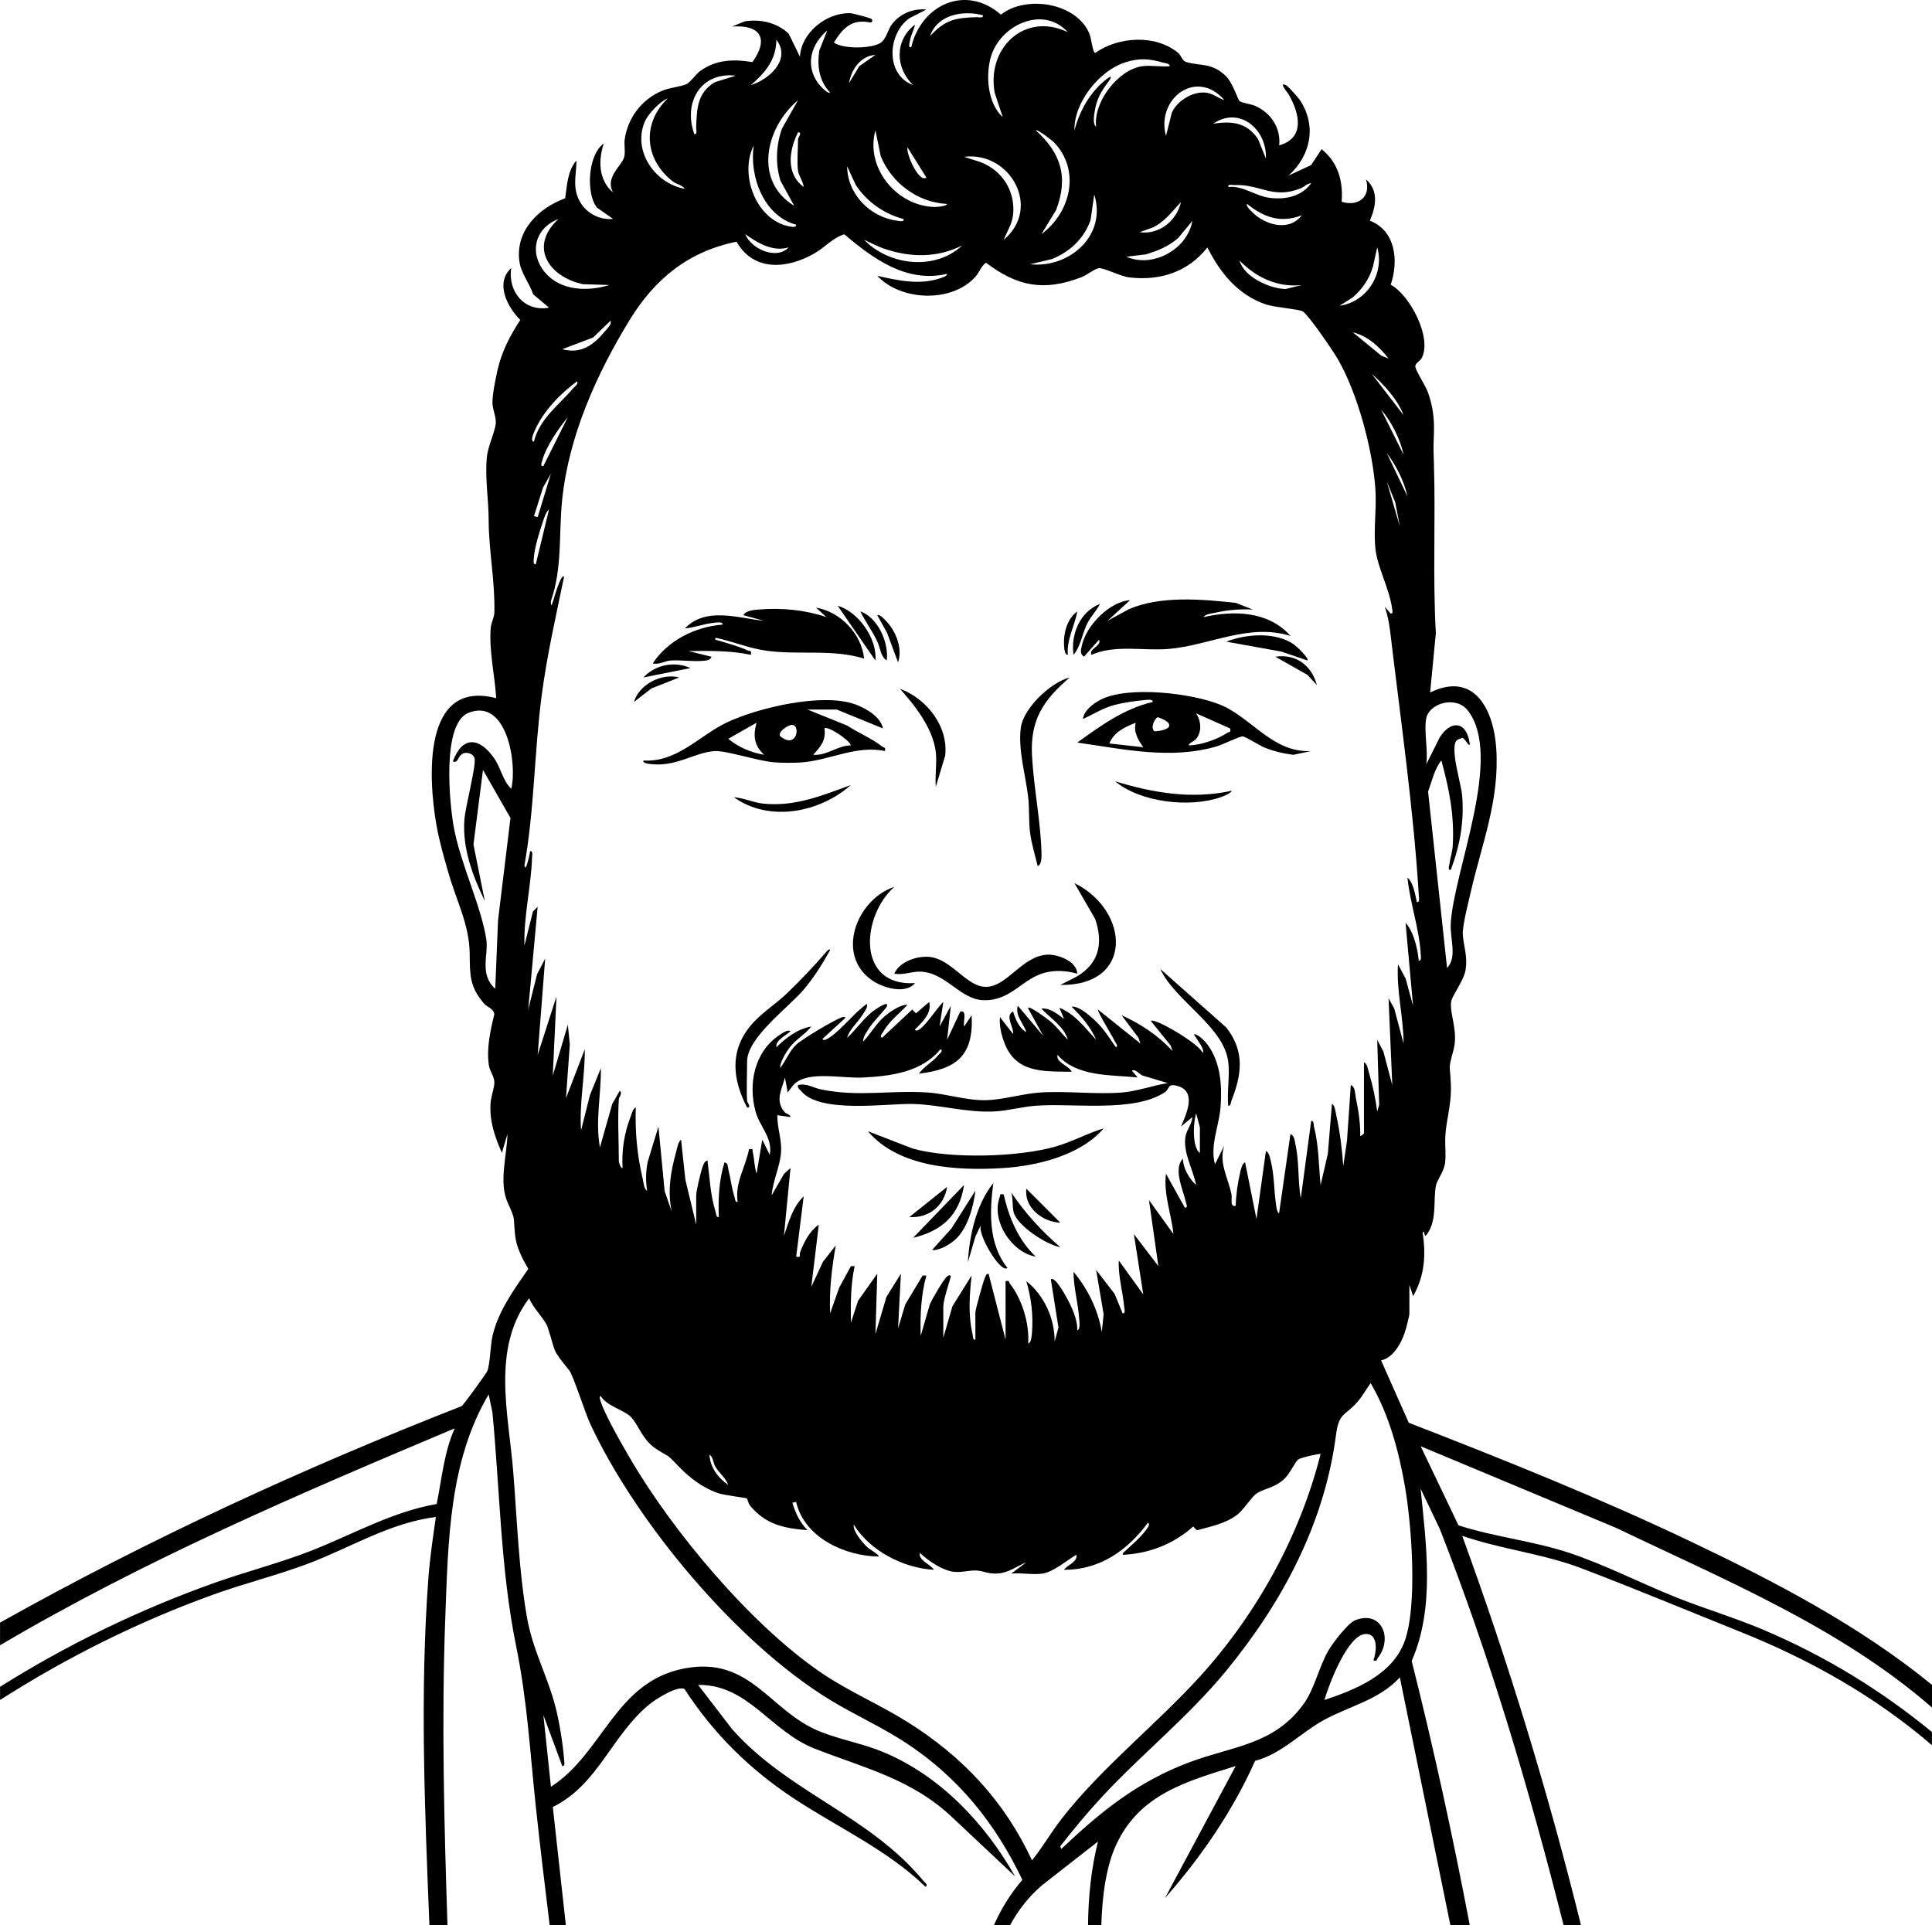 <?xml version="1.0" encoding="UTF-8"?>
<svg id="Layer_1" data-name="Layer 1" xmlns="http://www.w3.org/2000/svg" viewBox="0 0 850.03 847.03">
  <defs>
    <style>
      .cls-1 {
        fill: none;
      }
    </style>
  </defs>
  <path class="cls-1" d="M385.15,24.16c-6.57.44-10.58,6.41-11.61,12.44l4.53-7.49,7.08-4.95Z"/>
  <path class="cls-1" d="M394.8,97.11c.89.11,3.01.71,2.81-.73h0c-8.57-2.21-16.26-7.61-21.09-15.02l-3.79-8.23c.08,12.25,10.12,22.5,22.08,23.98Z"/>
  <path class="cls-1" d="M389.71,109.66c-3.53-1.15-6.24-2.66-9.53-4.16,10.89,11.32,31.16,13.76,43.14,2.51-10.75,5.39-22.29,5.35-33.61,1.65Z"/>
  <path class="cls-1" d="M365.23,40.74c-4.88-5.18-5.74-11.55-4.78-18.47l3.54-8.91c-7.08,6.08-9.86,15.1-4.1,23.19.6.85,4.43,5.1,5.34,4.19Z"/>
  <path class="cls-1" d="M353.6,82.26c-.16-2.27-2.18-4.91-2.48-7.06-.55-3.89,0-9.91,0-14.11,0-.46,2.05-2.9.01-2.9-3.97,7.83-5.51,18.2,2.47,24.07Z"/>
  <path class="cls-1" d="M429.58,7.55c1-.04,3.09.62,2.89-.82-8.68-2.35-20.09-.33-23.23,9.12,6.68-7.19,10.96-7.96,20.34-8.3Z"/>
  <path class="cls-1" d="M441.62,105.49c16.86-14.06,2.78-39.01-17.45-36.5l7.21,2.33c9.57,3.62,15.34,12.71,14.38,22.99-.39,4.1-2.67,7.51-4.14,11.18Z"/>
  <path class="cls-1" d="M411.17,91.06c.82.02,5.31-.24,5.53-1.33-12.82-.58-24.44-9.22-29.2-21.02l-2.33-11.36c-4.61,16.44,9.37,33.36,26,33.71Z"/>
  <path class="cls-1" d="M437.67,40.94c-3.72-19.7,13.08-35.91,32.13-26.79-10.95-12.12-30.14-2.95-33.96,11.29-2.19,8.15-1.28,20.08,5.35,26.09l-3.52-10.59Z"/>
  <path class="cls-1" d="M349.44,90.55l-6.02-10.96c-2.34-7.34-1.99-15.81.66-23.05l7.04-12.46c-14.15,11.81-19.8,35.46-1.68,46.47Z"/>
  <path class="cls-1" d="M407.57,78.1l-8.29-13.27c-.73,2.77,5.03,15.81,8.29,13.27Z"/>
  <path class="cls-1" d="M346.76,99.49c.82.18,3.69.92,3.53-.62-14.29-3.86-20.66-21.26-18.67-34.87-6.36,12.63.86,32.38,15.14,35.49Z"/>
  <path class="cls-1" d="M268.11,125.4l-11.66-.36c-15.05-3.26-23.91-16.57-10.75-28.67-10.48,4-13.07,15.1-5.79,23.63,6.86,8.04,18.8,8.33,28.2,5.4Z"/>
  <path class="cls-1" d="M341.57,17.51c-.02,8.78-4.95,14.51-11.2,19.91,7.99-2.35,17.94-11.37,11.2-19.91Z"/>
  <polygon class="cls-1" points="238.92 214.5 234.93 227.12 236.57 227.52 242.38 208.43 238.92 214.5"/>
  <path class="cls-1" d="M234.88,245.35c-.06.89-.53,3.15.85,2.92l5.81-24.06c-1.37.91-2.32,4.23-2.86,5.84-1.44,4.2-3.49,11-3.8,15.3Z"/>
  <path class="cls-1" d="M247.38,153.63c8.17,2.26,13.74-1.79,18.74-7.81h-.01c.8-.96,3.37-3.32,2.43-4.63l-7.61,7.33-13.55,5.11Z"/>
  <path class="cls-1" d="M234.9,194.31h0c2.57-10.29,11.19-16.21,17.44-23.65.78-.93,2.01-1.35,1.65-2.91-7.25,5.14-15.1,13.33-18.65,21.6-.36.84-2.32,4.81-.44,4.96Z"/>
  <path class="cls-1" d="M346.97,108.83c-6.8,2.13-13.67-1.91-19.08-5.82,2.46,6.44,13.76,11.61,19.08,5.82Z"/>
  <path class="cls-1" d="M463.72,62.63c-.81-.84-7.28-5.92-8.01-5.27,11.14,10.01,14.45,20.66,8.94,35.08l-6.44,10.56c12.85-9.46,17.37-28.07,5.51-40.38h0Z"/>
  <path class="cls-1" d="M301.31,83.07c-1.1-1.65-3.61-1.93-5.39-3.32-12.4-9.7-13.54-25.52-2.11-36.48-3.5,1.4-8.62,6.82-10.08,10.19-5.6,12.91,4.49,27.36,17.58,29.61Z"/>
  <path class="cls-1" d="M306.3,56.12c.28-8.03.38-15.36,8.26-19.97l9.17-2.85h0c-15.58-1.79-23.23,12-18.25,25.71,1.44.2.79-1.89.82-2.89Z"/>
  <path class="cls-1" d="M235.75,794.87c-2.66-24.95-3.71-46.27-8.73-70.95-6.77-33.28-7.1-68.68-10.37-102.52l-1.64-7.88c-17.37,29.28-17.81,64.41-19.07,97.56-1.72,45.44-.55,90.67.94,135.95h44.96c-2.12-17.38-4.23-34.76-6.09-52.16Z"/>
  <path class="cls-1" d="M627.54,336.26l5.95-11.9c4.9-7.62,11.62-7.08,13.09,2.42.55,3.55-2.77-3.39-3.53-2.02-.68.29-1.79.59-2.24,1.11-2.94,3.39,2.06,18.96,2.49,24.09.96,11.58-.96,22.02-4.98,32.77-1.54.18-.69-1.75-.58-2.66.28-2.48,1.26-5.29,1.41-7.73.82-13.33-1.51-25.04-4.98-37.75-2.94,3.51-4.23,9.3-5.85,13.7l8.35,77.61c4.58-4.74,1.24-12.95,1.62-19.54,1.35-23.45,23.27-73.51,7.5-93.76-5.18-6.65-16.84-3.25-18.26,3.32h.01c-1.16,5.37.86,14.51,0,20.34Z"/>
  <path class="cls-1" d="M206.07,313.65c-11.79,4.78-8.28,39.89-6.46,50.02,2.95,16.38,12.08,34.81,14.35,49.58,1.05,6.86-3.2,15.38,3.93,21.79l1.25-30.29,5.46-44.85-12.1-21.15-4.19,32.82,5.01,24.87c-5.36-11.09-9.88-23.06-9.02-35.59.4-5.84,5.2-23.6,4.51-27.15-.34-1.78-2.5-2.62-4.17-2.43-3.35.38-2.67,4.82-5.41,3.76,4.2-11.33,11.59-10.77,18.11-1.53,3.09,4.37,3.79,9.91,7.6,13.54,2.73-10.94-1.96-40.25-18.87-33.39Z"/>
  <polygon class="cls-1" points="615.91 231.67 613.84 220.89 610.12 211.76 615.91 231.67"/>
  <path class="cls-1" d="M479.83,96.82c-2.92,8.18-8.96,13.86-16.9,17.13l-9.7,2.33c17.23,1.82,33.88-12.67,28.21-30.7l-1.61,11.24Z"/>
  <path class="cls-1" d="M607.63,180.2l9.94,19.92c-1.52-6.89-5.32-14.63-9.94-19.92Z"/>
  <path class="cls-1" d="M610.12,199.29l9.11,19.09c-1.36-6.57-5.1-13.82-9.11-19.09Z"/>
  <path class="cls-1" d="M449.81,827.12c-11.83-24.88-28.27-45.29-51.41-60.4-10.72-7-22.52-12.26-33.39-18.91-40.9-25.01-85.09-77.93-105.31-121.3-2.12-4.55-7.59-21.54-9.23-23.57h-.03c-8.22-10.22-5.51-7.1-9.52-19.1-1.1-3.29-6.71-8.66-8.08-12.65-16.66,21.96-9.12,50.71-7.06,75.94,1.72,21.2,2.38,42.8,5.95,63.78,2.6,15.33,9.15,26.21,12.74,40.38,1.7,6.72,3.19,15.95,3.72,22.85.07.91.61,3.09-.81,2.89l-8.3-22.4,3.32,31.54c23.05-14.84,28.24-46.27,58.73-52.08,29.23-5.57,37.39,18.88,59.75,27.81,9.04,3.61,18.94,5.26,28.18,9.17,24.91,10.55,44.38,31.3,57.55,54.51l-27.39-25.74c-17.84-17.07-39.1-21.96-60.82-30.48-19.52-7.66-29.22-28.3-51.24-28.02l14.96,19.48c24.73,27.88,60.28,37.81,84.24,66.84.54.66,2.19,1.65.83,2.49-16.92-16.37-38.73-26.15-58.13-38.99-19.43-12.86-35.14-28.4-47.88-47.99-2.96-1.72-12.56,4.39-15.17,6.48-16.77,13.47-22.79,35.66-42.78,45.39l5.73,51.99h188.35c3.1-7.03,7.18-13.71,12.5-19.91Z"/>
  <path class="cls-1" d="M633.49,672.71l-8.44-17.7c2.46,24.78,6.36,52.37-3.93,75.79,9.68,38.46,18.13,77.24,25.55,116.23h41.28c-14.93-59.1-32.23-117.66-54.46-174.32Z"/>
  <path class="cls-1" d="M615.91,738.02c-9.13,10.02-22.53,12.7-33.75,18.95-10.03,5.59-18.28,14.69-29.94,17.79-9.88,22.13-23.68,42.23-39.65,60.37l31.12-58.1c-21.45,6.73-42.02,12.25-52.43,34.3-4.5,9.52-6.29,22.31-6.69,35.7h153.57l-22.23-109.01Z"/>
  <path class="cls-1" d="M483.1,810.24l-24.46,19.11c-6.09,5.18-10.71,11.16-14.2,17.68h34.27c.13-12.4,1.33-24.71,4.39-36.79Z"/>
  <path class="cls-1" d="M238.59,202.56c-.23.8-1.05,2.74.46,2.53h0s10.79-21.57,10.79-21.57c-4.16,5.08-9.47,12.74-11.25,19.04Z"/>
  <path class="cls-1" d="M513,59.83l2.57-10.28c2.38-5.13,8.79-9.14,14.41-8.84,3.58.19,5.64,2.38,8.74,3.35-12.28-14.21-30.19-.7-25.72,15.77Z"/>
  <path class="cls-1" d="M603.47,164.43l14.1,18.26c-2.7-7-8.53-13.35-14.1-18.26Z"/>
  <path class="cls-1" d="M545.37,114.63c1.82,7.18,13.43,12.49,20.33,12.52,0,0,7.05-1.72,7.05-1.72-10.76,1.08-20.01-3.28-27.38-10.8Z"/>
  <path class="cls-1" d="M487.24,34.52c1.21-.9,2.29-1.18.83.83-3.33,4.56-5.47,7.68-6.41,13.51-.24,1.48-1.04,6,.61,6.84-1.28-10.82,9.69-25.12,20.35-26.56h-.01c3.69-.51,8.23.35,12.04-.01.11-1.26-2.02-1.32-2.97-1.59-6.06-1.75-10.47-2.06-16.59-.11-11.46,3.65-22.7,17.79-22.36,29.94,2.3-8.77,7.12-17.35,14.51-22.85Z"/>
  <path class="cls-1" d="M524.6,97.2l-6.2,7.49c-4.06,3.62-9.15,5.74-14.33,7.25l-8.51,1.02c11.81,5.12,26.87-3.34,29.04-15.76Z"/>
  <path class="cls-1" d="M553.52,61.22l3.45,8.58c.53-12.71-11.46-23.36-23.23-15.35,8.2-1.32,14.92-.55,19.78,6.77Z"/>
  <path class="cls-1" d="M605.95,108.82l-1.89,8.47c-1.63,5.49-4.58,9.79-8.87,13.54l-5.82,3.71c11.97-1.68,19.91-14.08,16.58-25.72Z"/>
  <path class="cls-1" d="M572.75,94.71c-9.29,3.63-16.69.92-24.06-4.99-.89.91,3,4.35,3.75,4.96,5.9,4.81,15.28,6.77,20.32.03h-.01Z"/>
  <path class="cls-1" d="M607.71,156.46l3.23,1.33h0c-4.11-5.28-9.09-9.93-15.77-11.61l12.54,10.28Z"/>
  <path class="cls-1" d="M543.27,81.43c-1.01.04-3.08-.63-2.89.82,6.45-.65,11.86,3.93,18.06,4.77,7.01.95,14.18-.52,18.46-6.42-1.86.09-2.92,1.57-4.75,2.3-12.17,4.85-17.72-1.94-28.88-1.47Z"/>
  <path class="cls-1" d="M519.62,88.9c-3.85,4-7.24,8.8-12.45,11.2l-5.8,2.07c8.71,1.18,16.26-4.95,18.25-13.27Z"/>
  <path class="cls-1" d="M312.12,640.08c.36,5.6,3.84,10.21,8.28,13.28h0c-1.08-3.13-3.88-5.05-5.65-8.04-.99-1.66-1-4.49-2.63-5.24Z"/>
  <path class="cls-1" d="M499.7,318c-4.76,1.89-9.56,4.01-11.62,9.12l14.94,1.66c-2.2-3.1-4.47-6.76-3.32-10.78Z"/>
  <path class="cls-1" d="M509.32,315.54c-1.66,1.01-3.22,5.01-1.32,6.24,7.49-.51,9.21-3.58,1.32-6.24Z"/>
  <path class="cls-1" d="M362.74,320.49c.75,5.3-1.7,8.08-4.98,11.61,5.95.51,10.77-4.12,16.6-4.15-.55-2.36-10.4-8.8-11.62-7.46Z"/>
  <path class="cls-1" d="M332.85,318l-12.43,7.06c4.49,3.76,10.03,6.03,15.76,7.05h0c-4.41-4.19-4.9-8.31-3.33-14.11Z"/>
  <path class="cls-1" d="M541.21,320.5l-14.94-6.64c2.18,3.35,2.62,7.98.02,11.22-1.15,1.43-2.93,1.48-3.34,2.88,5.58-.1,12.56-2.61,17.19-5.6.8-.52,1.49.09,1.07-1.85h0Z"/>
  <path class="cls-1" d="M263.95,504.82l5.4-19.07,3.31-5.82c1.4.9-.37,3.03-.42,3.73l.03-.06c-.59,8.69,0,18.55,0,27.39,0,.17.77,3.24,1.65,2.9-.48-7.72.75-15.42,3.54-22.61.43-1.1,1.03-3.75,2.27-3.94-.38,10.58.61,21.11,3.06,31.39.32,1.34.59,4.68,1.92,5.13-.69-4.46-.6-8.17.25-12.62l4.73-15.59,2.73,28.41,3.08,8.94c-1.84-8.88-.48-17.33,1.9-25.91.42-1.51.95-4.87,2.25-5.62l1.9,17.61,4.75,19.74v-12.87c0-1.93,2.09-10.77,2.91-12.86.39-1,.86-2.28,2.06-2.5.96,7.43,1.26,15.45,3.58,22.59.28.87.21,2.51,1.4,2.31-.3-8.16.06-16.23,2.51-24.07,1.67.32,1.35,1.76,1.65,2.9,1.03,4.01,1.45,8.24,2.74,12.21.28.87.21,2.51,1.4,2.31-1.3-8.54,3.48-15.26,5-23.24,2.22-.21,1.34-.02,1.64,1.24.74,3.09.66,6.49,1.69,9.54l2.49-14.93,3.3,6.64c1.42-7.37-4.48-12.49-6.25-19.06-3.34-12.38-.46-26.27,10.47-33.6,1.04-.7,3.67-2.63,4.92-1.72-1.85,1.84-6.76,3.91-6.23,7.06,4.16-4.1,9.41-8.15,15.36-9.12-2.72,3.52-6.76,5.59-9.49,9.18-1.51,1.98-4.37,6.59-4.21,9.07,2.53-3.14,4.1-7.57,7.11-10.32,2.75-2.52,16.88-11,20.3-12.07.43-.13,1.35-.23,1.22.4l-9.95,9.14c-.13.62.85.56,1.23.4,5.33-2.17,12.99-12.36,18.28-15.76.64,1.35-1.48,4.07-2.24,5.23-2.05,3.17-5.43,5.97-6.48,9.7,3.92-3.6,7.03-8.28,11.22-11.6.67-.53,7.64-5.47,6.2-2.11-.39.92-5.78,6.54-7.16,8.62-1.12,1.69-3.45,4.7-3.21,6.75,3.35-3.51,5.82-8.05,9.54-11.21,2.47-2.1,7.09-5.17,9.97-4.98-3.57,3.89-8,7.12-10.62,11.8-.41.73-1.82,2.09-.59,2.73l13.29-12.44,1.64,1.65,5.83-4.97c1.24,4.95-3.08,8.96-6.23,12.04-.13.62.87.57,1.23.4,3.29-1.47,8.34-9.86,11.21-12.44l-1.64,10.79,4.96-9.13-1.64,14.94,5.82-12.44c3.18-.65,1.08,4.82,1.66,6.63l3.3-4.98c.96,17.65-6.51,23.78-23.23,25.72,2.43-3.26,6.09-5.15,8.72-8.29.55-.66,2.18-1.66.83-2.49-8.26,10.13-21.71,11.83-34,12.48-8.38.44-21.53-2.45-28.43,1.46-2.4,1.36-3.21,3.12-4.81,5.15l-1.23-6.63c-1.33,5.37-4.36,9.85-.41,14.92,1.06,1.36,2.71,1.17,2.88,2.5l-5.8-.82c-.11,5.55,1.99,10.53,1.64,16.17-.39,6.2-3.65,12.82-4.15,19.1l5.46-9.48,2.84-2.55-2.9,29.89c2.06-6.07,3.88-12.8,8.71-17.44l-3.31,26.56c2.53.47,1.27-.77,1.73-1.96,1.79-4.6,4.06-9.18,8.22-12.15l-3.3,27.39,5.13-11.04,5.64-7.22c-1.71,9.87-2.96,19.83-2.47,29.88l4-11.34,5.14-9.4h1.64c-1.8,8.16-1.76,16.57-1.65,24.89l3.16-9.69,8.44-11.88-.81,26.55,4.83-16.32,6.37-10.23-1.24,24.06,3.16-10.52,7.64-12.71h1.64c-2.37,8.65-2.77,17.62-2.48,26.55l3.99-13.84c1.04-2.36,5.98-10.92,7.6-12.32.57-.49,1.46-.86,1.66,0-.86,3.29-3.31,10.27-3.31,13.29v13.7l4-13.85,8.44-13.55c-.91,8.69-1.56,17.15.42,25.74.21.93,0,2.68,1.25,2.48v-12.04c0-1.11,3.4-13.43,4.11-14.98.38-.82.55-1.95,1.69-2.03l7.48,29.05v-25.73c1.92-.46,1.36.35,1.9,1.05,5.42,7,8.61,17.55,8.07,26.34,1.33-.13,1.56-3.57,1.64-4.57.65-7.74-.3-15.43-2.47-22.82,7.87,6.19,12.53,16.55,12.45,26.56l1.68-6.18-3.35-21.2c1.78-1.49,6.4,7.02,7.07,8.28,2.29,4.28,4.64,9.2,4.56,14.12,1.52-.25.89-4.25.81-5.38-.45-6.62-2.47-13.61-2.47-20.34,6.24,7.4,10.9,16.91,12.45,26.56l.81-7.87-3.3-19.51,8.13,10.54,3.5,8.54c1.49.19.8-1.86.72-2.79-.62-6.79-2.71-13.53-2.38-20.45l10.77,14.94-4.13-26.56,10.77,14.11-4.13-29.05,10.77,14.94c-.94-8.94-4.4-17.39-3.3-26.55l8.3,14.93c1.56.18.64-1.68.45-2.52-1.29-5.62-5.62-14.4-1.3-19.05.06,4.17,2.74,8.81,5.81,11.62-1.26-6.9-6.02-14.55-4.61-21.63.55-2.78,2.81-5.3,2.95-8.25l-4.96,4.15c2.37-5.6,7.06-15.52-1.65-17.89-4.49-1.22-3.22,1.32-5.52,2.83-13.81,9.08-40.71,4.6-57.15,5.93-5.62.46-11.88,2.15-17.45,2.47-12.48.72-24.27-3.03-36.56-3.28-11.6-.23-40.87,4.37-48.94-5.83-.66-.84-1.59-1.08-1.23-2.5,3.89-.89,6.66,1.25,10.09,1.94,16.74,3.38,30.33.26,46.8,1.34,8.42.55,17.19,3.58,25.74,3.39,7.66-.17,16.27-2.9,24-3.39,11.59-.74,24.17.91,35.72.02,6.96-.53,13.51-3.09,20.34-4.15l-10.54-3.15c-1.87-.3-3.77-3.48-5.23-2.24l2.49,2.9c-11.91-1.2-26.77-.15-35.28-9.95-.69,3.54,5.06,4.69,6.23,7.46-12.57-.21-24.67.71-29.7-13.05-1.28-3.51-2.15-7.26-1.84-11.02l5.79,7.47c.34-3.21-3.75-7.99,0-9.96.99,3.38,2.61,7.32,5.81,9.13-1.12-3.79-5.07-7.26-3.73-11.62l11.2,13.28-6.63-12.04c-.76-2.36,9.25,5.18,9.97,5.81,2.73,2.4,4.89,5.35,7.45,7.9-1.6-5.81-7.74-9.44-11.61-13.7,3.84-.37,7.15,2.47,9.95,4.57l-2.07-4.97c7.14,3,11.12,8.68,16.18,14.11-2.3-5.5-6.56-10.4-10.78-14.53,2.89-.43,7.18,3.27,9.56,5.38,4.18,3.7,6.79,7.95,9.94,12.47,1.24-.64-.23-2-.56-2.76-.79-1.84-7.86-13.26-7.33-13.83l18.68,14.93-.84-2.48-7.46-9.97c8.43,3.84,16.14,8.89,22.41,15.78l-.84-2.48-8.71-10.79c1.68-1.52,21.52,10.18,22.83,14.1,1.35-1.74-4.21-7.81-3.74-8.29,2.03.2,4.69,3.06,5.81,4.56,5.82,7.81,6.48,17.97,5.8,27.38-.61,8.49-4.76,16.86-2.47,25.32l4.13-8.29c-2.6,7.49,1.58,14.11,3.12,21.38.43,2.02-.85,5.88,1.87,5.18.12-4.55.84-9.89,1.89-14.3.29-1.23.87-4.43,2.25-4.79l5,24.89,4.15-29.87c1.4.36,1.94,3.56,2.24,4.81,1.36,5.71,1.3,11.36,2,17.09.15,1.21.43,5.03,1.55,5.49l5-34.86c1.81.62,1.9,3.21,2.25,4.8,1.66,7.54.94,15.83,2.31,23.43l4.57-34.04c1.27-.2.98,1.55,1.22,2.49,2.22,8.76,2.01,16.82,2.93,25.72l3.19-13.81,1.79-21.88c1.29.42,1.65,3.83,1.93,5.11,1.62,7.31,2.52,14.81,3.05,22.27l1.65-11.21,1.67-24.48c2.03.83,1.83,3.83,2.21,5.67,1.15,5.47,2.04,11.17,1.94,16.75.53.06,1.65-1.1,1.65-1.24v-31.13c1.45.39,1.87,3.49,2.26,4.8,1.62,5.42,2.82,11.16,3.56,16.78l.86-2.93-.86-28.6,2.71,5.17,3.92,14.75-1.64-38.18,2.51,4.53,4.11,15.38c-.05-11.65-3.2-23.15-2.47-34.86l3.34,6.2,3.29,12.06-3.3-36.52c3.61,3.98,5.29,11.33,5.81,16.6,1.4.22.9-2.01.85-2.92-.55-10.68-4.77-22.79-5.83-33.59,2.71,2.35,3.34,7.41,4.15,10.79,1.39.22.91-2.02.85-2.93-2.27-37.67-8.12-78.36-12.59-116.08-.42-3.5-1.21-7.57-2.37-10.91l2.49,2.92c1.34.23.85-1.11.74-1.98-1.07-8.66-6.55-18.33-7.38-26.66s.57-17.47.03-25.76c-1.15-17.49-7.9-42.85-16.8-57.91-2.09-3.55-12.52-18.85-15.14-20.56-1.5-.98-12.33-1.8-16.06-3.03-12.35-4.07-20.3-13.88-25.93-25.13-8.48,10.77-20.76,14.78-34.35,13.19-3.77-.44-11.05-4.2-13.31-4.06-1.8.11-5.36,3.04-7.73,3.95-16.46,6.36-28.24,4.12-42.03-6.37-2.24,1.59-2.79,4.1-4.65,6.18-10.35,11.61-32.84,10.73-43.19-.43,8.82,2.03,18.46,4.16,27.36,1.2.91-.3,3.36-.89,3.35-2.03-17.9,4.12-32.42-6.63-45.21-17.42-5.08,1.57-8.61,5.81-13.17,8.42-11.89,6.83-26.64,8.14-34.24-5.15-21.16,4.29-35.89,16.29-46.97,34.34-14.57,23.73-26.8,51.01-29.73,79.01-1.59,15.17.16,30.04-4.99,44.83-.01,2.33.23,2.2.92.09.76-2.32,1.32-4.62,2.24-6.9.22-.54,1.67-4.89,2.65-3.99-3.59,17.38-7.56,34.77-9.87,52.39-3.25,24.81-3.18,49.98-7.57,74.63.6,3.95,2.62-6.43,2.49-6.25,1.38-.22.89,2.01.86,2.93-.43,12.61-3.73,25.83-3.35,38.56l3.74-14.93,2.07-2.08-4.15,45.23,3.91-15.59,3.55-6.82-3.3,42.33,8.28-25.72-1.64,34.85,6.64-22.4.86,8.74-1.69,23.62,8.28-21.57c.12,11.93-2.48,23.7-1.64,35.69l3.92-15.57,4.79-11.81c.15,11.63-2.53,23.24-.41,34.86ZM400.1,535.47l16.59-13.27c-1.25,8.42-8.11,13.86-16.59,13.27ZM401.76,544.6l22.4-23.23c-1.96,13.26-9.71,20.21-22.4,23.23ZM420.56,545.14c-2.34,2.22-7.12,5.16-10.49,4.86l8.64-9.63,10.44-16.52c-.83,7.04-3.32,16.28-8.59,21.28h0ZM443.26,557.88c-3.08,2.57-13.67-15.43-11.63-19.08l-2.51,5.36-3.28,11.23c.67-11.87,3.69-25.52,11.2-34.86-1.69,12.68-2.19,26.81,6.22,37.34h0ZM439.85,526.68c.43-1.15-.27-1.41,1.74-1.15h0c2.29,10.14,6.46,20.14,14.12,27.38-10.72-1.91-19.74-15.84-15.86-26.23ZM466.5,548.75c-6.18-1.11-19.14-9.52-20.56-15.54-.59-2.48-.17-5.84-1.01-8.53,6.07,9.04,13.33,16.96,21.57,24.06h0ZM451.57,523.03l14.93,14.93c-7.68-.23-16.01-6.64-14.93-14.93ZM401.59,505.36c16.45,4.59,46.13,3.81,62.62-.83,7.38-2.08,14.07-5.87,21.39-8.06,0,0,0,0,0,0h.01s0,0-.01,0c-10.27,11.87-29.18,16.52-44.37,17.46-19.87,1.23-45.72-.05-59.39-16.21l19.75,7.64ZM353.59,435.43c-6.67,7.85-24.88,21.08-24.88,31.57,0,5.68-.33,11.82,0,17.43.03.52,2.04,2.89.01,2.9-6.29-12.14-7.83-24.47,1.23-35.7,4.63-5.74,11.11-9.61,16.21-14.5,5.97-5.73,11.56-11.62,16.99-17.87.27-.31,1.79-2.28,2.09-1.23-3.36,6.01-7.2,12.16-11.65,17.4ZM322.9,350.78c4.36.29,8.58,2.37,12.96,2.81,13.93,1.4,25.81-3.54,38.5-8.19-13.62,12.08-35.9,16.54-51.46,5.38ZM352.4,335.47c-3.43.23-8.21.19-11.65-.05-7.14-.5-21.26-5.32-26.48-4.94-9.01.65-17.24,7.4-28.95,5.57-.74-.12-2.5-.36-2.27-1.44,14.9.93,24.75-11.08,36.78-16.76,13.76-6.5,41.99-13.14,56.41-7.96,4.51,1.62,11.35,5.51,12.22,10.6l-20.33-8.3h-12.86l17.45,7.04c5.03,3.27,10.79,5.61,15.53,9.32.67.53,1.53-.02,1.05,1.9-12.54-2.69-24.51,4.18-36.9,5.02ZM383.55,431.24c-16.19-11.41-6.37-35.72,9.91-41.03h0c-14.57,12.98-16.71,43.99,9.13,42.34-4.27,5.15-14.36,1.99-19.04-1.31ZM466.51,433.37l7.4-3.8c9.81-5.87,11.5-14.79,7.94-25.23l-9.12-15.78c24.28,11.98,26.36,45.21-6.22,44.81ZM490.58,343.74c16.75,5.16,34.07,8.04,51.46,4.15-.61,1.23-3.72,2.43-4.99,2.88-13.53,4.74-35.27,2.31-46.47-7.03ZM541.82,484.22c-.35.89-.24,2.47-1.44,2.28-.59-6.12.8-13.57,0-19.51h0c-2.09-15.51-23.48-26.71-29.89-40.66l29.04,25.74c8.13,10.42,6.92,20.48,2.29,32.15ZM569.02,332.11c-4.47-.58-8.42-1.51-12.61-3.17-2.01-.79-8.66-4.97-9.66-4.95-1.61.03-8.62,3.58-11.36,4.38-20.32,5.98-41.01,1.22-61.42-1.65,10.23-7.37,20.67-14.96,33.19-17.86.15-1.47-2.8-.88-3.72-.81-3.87.3-9.12,1.1-12.88,2.06-5.13,1.3-9.37,4.12-14.1,6.23.44-3.8,4.61-6.81,7.73-8.45,11.99-6.27,40.35-2.94,52.84,2.24,13.54,5.61,23.04,21.25,39.86,20.33h0s-7.88,1.65-7.88,1.65ZM575.19,296.9l-14.05-7.94c9.04-1.43,15.95,3.86,18.25,12.44l-4.2-4.5ZM575.24,290.61h0s-11.44-3.91-11.44-3.91l-24.24-4.38c8.81-3.48,21.77-4.38,29.82,1.29.95.67,6.79,6.11,5.86,7ZM497.22,264.05l.02.02s-.03,0-.05,0l-9.93,9.09,9.4-5.12c13.9-6.04,32.3-4.4,47.08-2.78l7.44,2.93c-5.6-.27-11,.17-16.46,1.39-1.29.29-4.69.64-5.11,1.93,13.24-3.05,28.63-2.61,38.18,8.3-18.26-5.78-35.69,4.21-53.65,5.71-11.24.94-23.44-2.02-33.92,2.61-1.53-2.52,4.74-4.05,3.32-6.64l-6.64,7.45c-1.92-1.34-1.29-3.12-.88-5.01,1.87-8.62,12.08-19.21,21.17-19.86l.03-.02ZM483.93,265.71h.01c-1.45,3-3.86,5.31-5.41,8.28-2.41,4.62-2.93,10.26-6.21,14.12-1.28-9.02,2.8-18.92,11.61-22.4ZM473.97,269.02c-1.12,6.43-4.75,12.38-4.15,19.09-1.22.15-1.48-2.17-1.57-2.97-.62-5.68.89-12.58,5.72-16.12ZM449.14,320.13c1.17-8.57,13.11-19.92,21.51-22.06h0c-11.61,9.96-17.45,18.59-16.59,34.44.76,14.06,3.71,28.22,4.16,42.39.05,1.63.22,5.49-1.67,6.17-1.14-4.87-2.65-9.53-3.32-14.54-.67-5.03-.28-10.91-.85-15.75-1.14-9.68-4.54-21.1-3.24-30.65ZM434.45,434.18c9.04-.64,15.67-13.86,26.66-14.15,4.6-.12,12.71,3.03,12.86,8.37h0,0c-4.66-1.28-9.42-1.67-14.15-.46-10.12,2.6-14.88,12.37-26.94,12.14-10.54-.2-16.73-12.4-28.22-12.58-3.57-.05-7.39,1.63-11.2.89,2.33-5.25,9.8-7.83,15.24-7.39,10.24.83,16.71,13.82,25.75,13.18ZM415.85,332.51l-4.13,13.71c-.41-4.89.57-10.58,0-15.36h0c-1.22-10.31-9.08-20.35-15.77-27.8,11.69,4.28,21.41,16.51,19.9,29.45ZM390.56,274c3.87,4.44,6.59,11.71,4.55,17.43l-4.83-13-4.29-7.73c.87-.86,3.96,2.6,4.57,3.3ZM390.13,290.59h0c-2.73-1.73-2.87-5.73-4.26-8.59-2.19-4.52-5.11-8.51-7.35-12.98,7.73,2.62,12.64,13.77,11.61,21.57ZM385.15,290.6l-16.59-24.06c9.08,2.55,17.47,14.53,16.59,24.06ZM317.92,274.82c.15-1.47-2.81-.88-3.71-.81-4.31.37-8.55,2.14-12.88,2.47,9.33-9.64,23.36-4.51,34.86-3.32l-9.13-2.49c1.05-2.11,4.94-2.34,7.03-2.51,9.96-.81,20.06.19,29.49,3.34l-4.55-4.15c10.82,1.86,20.01,11.5,21.16,22.42h-.02c-13.82-4.28-28.44-1.52-42.64-3.42-7.94-1.06-14.8-4.02-22.5-5.72-1.32.86.65,1.04,1.24,1.23,3.85,1.25,8.89,2.55,12.44,4.21,1.24.58,2.06-.13,1.65,2.04-9-1.9-18.21-1.76-27.38-1.65l9.96,2.49c.33.33-.73,1.28-1.42,1.47-3.86,1.07-11.81-.15-16.42.19-2.69.2-5.34,2.02-7.9,1.23,6.79-10.18,18.66-16.06,30.72-17.02ZM303.8,293.94l-20.75,4.13c5.3-5.6,13.68-7.32,20.75-4.13ZM298.82,298.08l-12.19,4.81-7.72,5.97c2.33-7.76,12.18-12.85,19.91-10.78Z"/>
  <path class="cls-1" d="M525.43,501.03c.15,1.6.88,5.4,2.49,6.22v-11.19l-1.64-6.23c-1.01,3.44-1.18,7.61-.85,11.2Z"/>
  <path class="cls-1" d="M348.39,318.95c-1.81.09-6.22,3.1-5.2,4.87,7.45,6.29,9.22-5.08,5.2-4.87Z"/>
  <path class="cls-1" d="M528.34,737.2c24.8-27.44,43.65-61.6,52.71-97.53-2.07.16-8.61,1.61-9.95,2.51-.93.62-3.68,6.23-5.82,8.29-4.47,4.31-8.7,4.21-12.43,6.66-2.17,1.42-5.72,7.27-8.75,9.51-5.08,3.75-11.56,5.06-17.53,6.66l-1.56-1.68c-8.67,7.7-19.09,11.82-30.71,12.46-1.06-.17.49-1.4.81-1.7,2.8-2.63,6.9-6.13,9.07-9.16.52-.73,2.09-2.51.9-3.25-9.06,12.2-21.17,20.76-36.94,20.74,1.17-1.98,6.24-3.59,5.4-6.63-4.29,2.55-10,7.53-14.95,8.3l.03-.02c-4.07.63-9.45-.46-13.7,0l6.64-4.97c-4.17,1.67-7.41,4.4-12.13,4.88-4.5.46-6.63-1.14-9.99-1.28-2.92-.13-6.44.98-9.87.56-5.16-.63-11.13-4.88-14.92-8.32-.59,3.4,4.82,5.03,6.23,7.46-13.51-.77-28.12-8.34-35.28-19.91-.32,3.14,3.61,7.56,5.69,9.67,1.47,1.49,4.37,2.66,5.51,4.43-14.93-.21-32.88-8.22-36.53-24.07l-1.64.4c1.4,4.58,3.23,8.58,6.63,12.04-10.46-.82-18.38-2.51-25.29-10.82-.72-.87-1.07-2.94-1.4-3.14-.53-.33-9.76-1.38-12.3-2.23-7.22-2.4-13.14-7.03-18.26-12.45s-3.58-3.33-9.43-7.18c-6.19-4.07-7.76-11.01-11.38-14.35-2.93-2.7-10.26-4.54-12.83-8.75-.64-.13-.51.76-.4,1.22,1.45,5.81,9.75,20.11,13.12,25.9,18.91,32.47,53.41,73.65,84.55,94.75,11.85,8.03,25.4,13.79,37.54,21.39,24.32,15.23,42.69,34.75,54.87,60.94,4.59-5.65,8.36-12.27,12.94-18.17,17.68-22.79,42-41.75,61.35-63.16Z"/>
  <path class="cls-1" d="M603.04,608.54c-1.98,2.73-3.57,5.74-5.8,8.29-5.6,6.4-8.13,4.48-9.45,14.62-5.06,38.82-23.52,73.49-48.27,103.64-16.71,20.35-37.04,36.47-54.79,55.61-6.39,6.9-12.44,14.2-18.23,21.62l.4,1.23c17.49-16.56,33.59-29.62,56.43-38.19,19.07-7.15,36.99-7.56,50.09-25.45,5.03-6.86,6.73-16.26,11.09-23.77,1.86-3.2,8.48-11.93,11.67-13.23,11.48-4.66,16.91,7.75,9.99,16.59-.53.68.01,1.53-1.9,1.04,1.43-3.83,2.21-12.1-3.68-11.59-7.83.68-15.89,22.27-17.9,29.03h.03c13.65-4.55,29.85-11.08,35.25-25.76,5.77-15.68,3.12-51.29.17-68.2-2.71-15.58-7.08-31.83-15.1-45.48Z"/>
  <polygon points="224.95 347.05 224.94 347.04 224.94 347.05 224.95 347.05"/>
  <polygon points="556.97 69.8 556.97 69.8 556.97 69.8 556.97 69.8"/>
  <path d="M423.34,107.99s-.02.01-.02.02c0,0,.02,0,.02-.01h0Z"/>
  <path d="M293.84,43.24s-.02.02-.03.03c.01,0,.02-.01.04-.02h-.01Z"/>
  <path d="M441.61,105.51s0-.01,0-.02c0,0,0,0,0,0h0Z"/>
  <path d="M589.37,134.54h0s0,0-.01,0h.01Z"/>
  <path d="M850.03,751.27v-9.96c-31.94-26.07-68.85-45.27-105.95-62.97-40.54-19.34-82.38-36.1-124.25-52.35l-12.19-27.44c5.94-1.29,9.6-8.89,11.04-14.29.28-1.05,1.41-5.53,1.41-6.06v-12.87l1.65,4.97c5.13-9.16,5.67-17.96,4.17-28.21,1.28-.5.41,3.19,2.05.81,4.36-6.32,2.59-14.67,3.78-21.12.47-2.55,3.54-6.2,4.05-10.07.37-2.76.1-6.19.07-9.05-.11-9.19,2.87-15.26,2.48-25.73-.34-9.06-1.33-5.72,1.1-14.69,2.37-8.76-1.81-15.91-.94-21.68.36-2.38,5.54-9.19,6.29-13.64,1.1-6.57-1.08-11.07-1.19-16.24-.08-3.86,2.46-13.69,3.45-18.02,4.92-21.56,12.83-40.62,11.25-63.53-1.17-16.97-9.67-33.91-29.08-24.45l2.52-26.11c-1.4-24.77-.1-49.15-.83-73.94-.16-5.41-.32-7.16-.07-12.47.34-7.11-.2-12.99-2.64-19.69-.97-2.67-5.33-9.41-5.49-11.13-.13-1.52,2.04-2.43,2.72-3.65,4.9-8.83-5.07-27.9-13.56-32.42,3.54-10.33,2.3-23.7-9.17-28.17,2.72-6.3,3.94-13.15-1.69-18.2,2.33,7.78-3.47,12.14-10.71,9.87.7-9.12-1.58-17.27-8.82-23.14l-4.61,7-9.91,4.61c9.66-8.77,12.44-21.62,5.14-32.94-.84-1.31-5.36-6.44-6.4-6.89-3.3-1.42.91,3.5,1.12,3.86,4.9,8.37,7.63,19.44-4.01,22.69.82-7.64-3.67-14.26-10.47-17.34-1.88-.85-5.97-1.3-6.97-2.16-.73-.63-3.03-8.24-6.23-11.21-6.28-5.82-10.9-4.08-17.27-5.97-1.75-.52-2.19-2.92-3.48-3.99-9.89-8.21-26.27-7.26-36.5,0-1.2-.24-1.7-6.29-2.51-8.3-5.53-13.78-27.86-17.32-39.01-8.54-15.5-13.56-35.17-4.28-39.44,14.35-1.5.2-.75-1.79-.61-2.68.41-2.67,1.74-4.74,2.27-7.27-8.98,6.72-8.79,19.07-.82,26.55-12.37-4.39-11.29-22.67-1.61-29.41l7.41-3.78c-5.86-.61-11.83,1.9-15.3,6.69-1.63,2.26-2.4,6.22-4.63,7.82-3.83,2.74-16.59,2.98-20.73.02,3.75-6.18,7.8-10.46,15.55-8.91,1.67.34,1.43-1.08,1.05-1.46-.42-.42-8.28-2.54-9.54-2.57-10.36-.26-21.48,8.6-22.01,19.16l-4.96-10.15c-5.14-4.86-12.35-6.49-19.32-5.42l-5.59,2.29c12.61-.88,16.28,5.36,8.98,15.64-8.26-1.36-16.02-1.15-23.02,3.94-1.92,1.4-4.31,4.93-5.92,5.7-2.66,1.28-7.4,1.5-11.04,3.07-8.76,3.79-14.78,11.67-16.22,21.14-.4,2.59.41,5.66-.27,8.03-1.1,3.84-8.64,8.95-4.81,15.53-6.44-5.39-6.64-14.09-4.15-21.58-7.03,4.92-7.93,22.18-2.93,28.25l7.08,4.94c-8.42.72-15.67-5.25-16.6-13.69-.45-4.03.48-8.06.42-12.03-3.95,4.62-4.11,10.94-4.95,16.64-11.7,4.29-21.89,14.21-20.16,27.56.72,5.53,4.36,9.5,6.08,14.67l6.98,5.87c-10.68,2.02-18.27-7.02-16.61-17.42-7.24,6.54-1.75,17.18,3.97,22.82-4.58,7.03-8.16,13.87-10.04,22.15-.86,3.8-2.26,10.72-2.22,14.38.03,2.69,1.71,6.29,1.47,8.95-.36,3.98-3.49,9.97-3.95,15.14-.82,9.16.8,18.46.82,27.39.04,13.72,2.83,26.77,2.52,40.62-.05,2.25-1.42,4.56-1.6,6.77-.83,10.32,1.77,20.77,2.4,31.04-32.64-8.55-29.85,35.41-26.3,55.77,1.25,7.17,3.33,14.27,5.33,21.24,3.58,12.48,9.16,22.6,9.31,35.44.11,9.38-.1,14.5,6.35,21.94,1.38,1.59,4.23,2.2,4.48,4.67-1.74,7.16-3.47,14.89-2.42,22.32.38,2.71,2.39,4.99,2.44,7.51.05,2.52-1.49,6.37-1.67,9.17-.53,8.09,1.83,14.74,4.97,21.98l2.47-8.29c-.23,9.46-3.92,21.3.1,30.21,3.6,7.97,2.34,5.42,3.24,14.19.56,5.48,3.13,10.29,5.82,14.96-6.27,9.02-13.02,18.29-15.68,29.15-1.06,4.35-1.09,12.81-2.39,15.87-.41.97-10.42,14.84-11.23,15.34-69.75,27.31-137.85,58.66-203.14,95.27h.02s0,9.96,0,9.96c63.71-37.63,131.94-66.75,200.05-95.45-4.7,10.43-5.65,22.16-7.95,33.29-19.61,3.43-36.74,13.3-54.92,20.45-14.07,5.53-28.75,9.24-42.97,14.3-32.97,11.74-64.6,27.09-94.2,45.67v5.81c29.51-18.84,61.19-34.64,94.2-46.5,13.62-4.89,27.78-8.38,41.31-13.48,18.69-7.05,36-18,56.24-20.54-1.29,8.9-2.64,18-3.31,26.98-3.75,50.64-1.58,101.84.46,152.6h7.95c-1.48-45.28-2.66-90.51-.94-135.95,1.26-33.15,1.7-68.28,19.07-97.56l1.64,7.88c3.27,33.84,3.6,69.24,10.37,102.52,5.02,24.68,6.07,46,8.73,70.95,1.86,17.41,3.96,34.78,6.09,52.16h7.12l-5.73-51.99c19.99-9.73,26.01-31.92,42.78-45.39,2.61-2.09,12.21-8.2,15.17-6.48,12.74,19.59,28.45,35.13,47.88,47.99,19.4,12.84,41.21,22.62,58.13,38.99,1.36-.84-.29-1.83-.83-2.49-23.96-29.03-59.51-38.96-84.24-66.84l-14.96-19.48c22.02-.28,31.72,20.36,51.24,28.02,21.72,8.52,42.98,13.41,60.82,30.48l27.39,25.74c-13.17-23.21-32.64-43.96-57.55-54.51-9.24-3.91-19.14-5.56-28.18-9.17-22.36-8.93-30.52-33.38-59.75-27.81-30.49,5.81-35.68,37.24-58.73,52.08l-3.32-31.54,8.3,22.4c1.42.2.88-1.98.81-2.89-.53-6.9-2.02-16.13-3.72-22.85-3.59-14.17-10.14-25.05-12.74-40.38-3.57-20.98-4.23-42.58-5.95-63.78-2.06-25.23-9.6-53.98,7.06-75.94,1.37,3.99,6.98,9.36,8.08,12.65,4.01,12,1.3,8.88,9.52,19.11h.03c1.64,2.02,7.11,19.01,9.23,23.56,20.22,43.37,64.41,96.29,105.31,121.3,10.87,6.65,22.67,11.91,33.39,18.91,23.14,15.11,39.58,35.52,51.41,60.4-5.31,6.2-9.4,12.88-12.5,19.91h7.13c3.49-6.52,8.11-12.5,14.2-17.68l24.46-19.11h0s0,0,0,0h0c-3.06,12.08-4.25,24.39-4.39,36.79h5.85c.4-13.39,2.2-26.18,6.69-35.7,10.41-22.05,30.98-27.57,52.43-34.3l-31.12,58.1c15.97-18.14,29.77-38.24,39.65-60.37,11.66-3.1,19.91-12.2,29.94-17.79,11.22-6.25,24.62-8.93,33.75-18.95l22.23,109.01h8.53c-7.42-38.99-15.87-77.77-25.55-116.23,10.29-23.42,6.39-51.01,3.93-75.79l8.44,17.7c22.23,56.66,39.53,115.22,54.46,174.32h7.65c-14.33-58.01-31.8-115.27-52.26-171.29,17.21,5.95,35.47,7.81,52.51,14.3,23.45,8.94,47.21,18.83,70.56,28.22,30.27,12.16,58.85,28.3,83.61,49.61v-5.81c-22.59-18.56-47.2-33.53-74.15-44.97-12.5-5.3-25.52-9.16-38.12-14.17-15.53-6.17-31.87-14.6-47.49-19.74-15.83-5.21-32.69-6.93-48.55-12.05l-16.65-34.81,86.07,35.95c47.93,23.02,98.43,43.73,138.89,79ZM627.53,315.92c1.42-6.57,13.08-9.97,18.26-3.32,15.77,20.25-6.15,70.31-7.5,93.76-.38,6.59,2.96,14.8-1.62,19.54l-8.35-77.61c1.62-4.4,2.91-10.19,5.85-13.7,3.47,12.71,5.8,24.42,4.98,37.75-.15,2.44-1.13,5.25-1.41,7.73-.11.91-.96,2.84.58,2.66,4.02-10.75,5.94-21.19,4.98-32.77-.43-5.13-5.43-20.7-2.49-24.09.45-.52,1.56-.82,2.24-1.11.76-1.37,4.08,5.57,3.53,2.02-1.47-9.5-8.19-10.04-13.09-2.42l-5.95,11.9c.86-5.83-1.16-14.97,0-20.34h-.01ZM224.95,347.05h-.01s0,0,0,0c-3.81-3.63-4.51-9.17-7.6-13.54-6.52-9.24-13.91-9.8-18.11,1.53,2.74,1.06,2.06-3.38,5.41-3.76,1.67-.19,3.83.65,4.17,2.43.69,3.55-4.11,21.31-4.51,27.15-.86,12.53,3.66,24.5,9.02,35.59l-5.01-24.87,4.19-32.82,12.1,21.15-5.46,44.85-1.25,30.29c-7.13-6.41-2.88-14.93-3.93-21.79-2.27-14.77-11.4-33.2-14.35-49.58-1.82-10.13-5.33-45.24,6.46-50.02,16.92-6.86,21.6,22.46,18.87,33.39,0,0,0,0,0,0ZM610.12,199.29c4.01,5.27,7.75,12.52,9.11,19.09l-9.11-19.09ZM615.91,231.67l-5.79-19.91,3.72,9.13,2.07,10.78ZM607.63,180.2c4.62,5.29,8.42,13.03,9.94,19.92l-9.94-19.92ZM617.57,182.69l-14.1-18.26c5.57,4.91,11.4,11.26,14.1,18.26ZM610.94,157.78h0s-3.23-1.32-3.23-1.32l-12.54-10.28c6.68,1.68,11.66,6.33,15.77,11.6ZM595.19,130.83c4.29-3.75,7.24-8.05,8.87-13.54l1.89-8.47c3.33,11.64-4.6,24.04-16.58,25.72h0s-.01,0-.01,0c0,0,0,0,.01,0l5.82-3.71ZM572.15,82.9c1.83-.73,2.89-2.21,4.75-2.3-4.28,5.9-11.45,7.37-18.46,6.42-6.2-.84-11.61-5.42-18.06-4.77-.19-1.45,1.88-.78,2.89-.82,11.16-.47,16.71,6.32,28.88,1.47ZM552.44,94.68c-.75-.61-4.64-4.05-3.75-4.96,7.37,5.91,14.77,8.62,24.06,4.99h.01c-5.04,6.74-14.42,4.78-20.32-.03ZM572.75,125.43s-7.05,1.72-7.05,1.72c-6.9-.03-18.51-5.34-20.33-12.52,7.37,7.52,16.62,11.88,27.38,10.8ZM556.97,69.8h0s0,0,0,0h0s-3.45-8.58-3.45-8.58c-4.86-7.32-11.58-8.09-19.78-6.77,11.77-8.01,23.76,2.64,23.23,15.35ZM538.72,44.06c-3.1-.97-5.16-3.16-8.74-3.35-5.62-.3-12.03,3.71-14.41,8.84l-2.57,10.28c-4.47-16.47,13.44-29.98,25.72-15.77ZM504.07,111.94c5.18-1.51,10.27-3.63,14.33-7.25l6.2-7.49c-2.17,12.42-17.23,20.88-29.04,15.76l8.51-1.02ZM501.37,102.17l5.8-2.07c5.21-2.4,8.6-7.2,12.45-11.2-1.99,8.32-9.54,14.45-18.25,13.27ZM495.09,27.43c6.12-1.95,10.53-1.64,16.59.11.95.27,3.08.33,2.97,1.59-3.81.36-8.35-.5-12.04,0h.01c-10.66,1.45-21.63,15.75-20.35,26.57-1.65-.84-.85-5.36-.61-6.84.94-5.83,3.08-8.95,6.41-13.51,1.46-2.01.38-1.73-.83-.83-7.39,5.5-12.21,14.08-14.51,22.85-.34-12.15,10.9-26.29,22.36-29.94ZM453.23,116.28l9.7-2.33c7.94-3.27,13.98-8.95,16.9-17.13l1.61-11.24c5.67,18.03-10.98,32.52-28.21,30.7ZM458.21,103l6.44-10.56c5.51-14.42,2.2-25.07-8.94-35.08.73-.65,7.2,4.43,8.01,5.27h0c11.86,12.3,7.34,30.91-5.51,40.37ZM435.84,25.44c3.82-14.24,23-23.41,33.96-11.29.01,0,.02,0,.03.02h-.01s-.02,0-.02-.02c-19.05-9.12-35.84,7.09-32.13,26.79l3.52,10.59c-6.63-6.01-7.54-17.94-5.35-26.09ZM431.38,71.32l-7.21-2.33c20.23-2.51,34.31,22.44,17.45,36.5,0,0,0,.01,0,.02h0s0-.01,0-.02c1.47-3.67,3.75-7.08,4.14-11.18.96-10.28-4.81-19.37-14.38-22.99ZM432.47,6.73c.2,1.44-1.89.78-2.89.82-9.38.34-13.66,1.11-20.34,8.3,3.14-9.45,14.55-11.47,23.23-9.12ZM399.28,64.83l8.29,13.27c-3.26,2.54-9.02-10.5-8.29-13.27ZM387.5,68.71c4.76,11.8,16.38,20.44,29.2,21.02-.22,1.09-4.71,1.35-5.53,1.33-16.63-.35-30.61-17.27-26-33.71l2.33,11.36ZM423.34,107.99h0s-.02.02-.02.02c-11.97,11.24-32.24,8.81-43.14-2.51,3.29,1.5,6,3.01,9.53,4.16,11.31,3.7,22.85,3.74,33.61-1.65,0,0,.02-.01.02-.02ZM385.15,24.16l-7.08,4.95-4.53,7.49c1.03-6.03,5.04-12,11.61-12.44ZM376.51,81.36c4.83,7.41,12.52,12.81,21.09,15.02h0c.2,1.44-1.92.84-2.81.73-11.96-1.48-22-11.73-22.08-23.98l3.79,8.23ZM363.99,13.36l-3.54,8.91c-.96,6.92-.1,13.29,4.78,18.47-.91.91-4.74-3.34-5.34-4.19-5.76-8.09-2.98-17.11,4.1-23.19ZM351.12,61.09c0,4.2-.55,10.22,0,14.11.3,2.15,2.32,4.79,2.48,7.06-7.98-5.87-6.44-16.24-2.47-24.07,2.04,0-.01,2.44-.01,2.9ZM351.12,44.08l-7.04,12.46c-2.65,7.24-3,15.71-.66,23.05l6.02,10.96s.01,0,.02.01h-.02c-18.12-11.02-12.47-34.67,1.68-46.48ZM341.57,17.51c6.74,8.54-3.21,17.56-11.2,19.91,6.25-5.4,11.18-11.13,11.2-19.91ZM331.62,64c-1.99,13.61,4.38,31.01,18.67,34.87.16,1.54-2.71.8-3.53.62-14.28-3.11-21.5-22.86-15.14-35.49ZM346.97,108.83c-5.32,5.79-16.62.62-19.08-5.82,5.41,3.91,12.28,7.95,19.08,5.82ZM323.73,33.29h0s-9.17,2.86-9.17,2.86c-7.88,4.61-7.98,11.94-8.26,19.97-.03,1,.62,3.09-.82,2.89-4.98-13.71,2.67-27.5,18.25-25.72ZM283.73,53.46c1.47-3.37,6.58-8.79,10.08-10.19,0,0,.02-.02.03-.03h.01s-.02.02-.04.03c-11.43,10.96-10.29,26.78,2.11,36.48,1.78,1.39,4.29,1.67,5.39,3.32-13.09-2.25-23.18-16.7-17.58-29.61ZM268.54,141.19c.94,1.31-1.63,3.67-2.43,4.63h.01c-5,6.02-10.57,10.07-18.74,7.81l13.55-5.11,7.61-7.33ZM239.91,120c-7.28-8.53-4.69-19.63,5.79-23.63-13.16,12.1-4.3,25.41,10.75,28.67l11.66.36c-9.4,2.93-21.34,2.64-28.2-5.4ZM235.34,189.35c3.55-8.27,11.4-16.46,18.65-21.6.36,1.56-.87,1.98-1.65,2.91-6.25,7.44-14.87,13.36-17.44,23.65h0c-1.88-.15.08-4.12.44-4.96ZM236.57,227.52l-1.64-.4,3.99-12.62,3.46-6.07-5.81,19.09ZM241.54,224.21l-5.81,24.06c-1.38.23-.91-2.03-.85-2.92.31-4.3,2.36-11.1,3.8-15.3.54-1.61,1.49-4.93,2.86-5.84ZM239.05,205.1h0c-1.51.2-.69-1.74-.46-2.54,1.78-6.3,7.09-13.96,11.25-19.04l-10.79,21.58ZM259.57,481.77l-3.92,15.57c-.84-11.99,1.76-23.76,1.64-35.69l-8.28,21.57,1.69-23.62-.86-8.74-6.64,22.4,1.64-34.85-8.28,25.72,3.3-42.33-3.55,6.82-3.91,15.59,4.15-45.23-2.07,2.08-3.74,14.93c-.38-12.73,2.92-25.95,3.35-38.56.03-.92.52-3.15-.86-2.93.13-.18-1.89,10.2-2.49,6.25,4.39-24.65,4.32-49.82,7.57-74.63,2.31-17.62,6.28-35.01,9.87-52.39-.98-.9-2.43,3.45-2.65,3.99-.92,2.28-1.48,4.58-2.24,6.9-.69,2.11-.93,2.24-.92-.09,5.15-14.79,3.4-29.66,4.99-44.83,2.93-28,15.16-55.28,29.73-79.01,11.08-18.05,25.81-30.05,46.97-34.34,7.6,13.29,22.35,11.98,34.24,5.15,4.56-2.61,8.09-6.85,13.17-8.42,12.79,10.79,27.31,21.54,45.21,17.42,0,1.14-2.44,1.73-3.35,2.03-8.9,2.96-18.54.83-27.36-1.2,10.35,11.16,32.84,12.04,43.19.43,1.86-2.08,2.41-4.59,4.65-6.18,13.79,10.49,25.57,12.73,42.03,6.37,2.37-.91,5.93-3.84,7.73-3.95,2.26-.14,9.54,3.62,13.31,4.06,13.59,1.59,25.87-2.42,34.35-13.19,5.63,11.25,13.58,21.06,25.93,25.13,3.73,1.23,14.56,2.05,16.06,3.03,2.62,1.71,13.05,17.01,15.14,20.56,8.9,15.06,15.65,40.42,16.8,57.91.54,8.29-.86,17.43-.03,25.76s6.31,18,7.38,26.66c.11.87.6,2.21-.74,1.98l-2.49-2.92c1.16,3.34,1.95,7.41,2.37,10.91,4.47,37.72,10.32,78.41,12.59,116.08.06.91.54,3.15-.85,2.93-.81-3.38-1.44-8.44-4.15-10.79,1.06,10.8,5.28,22.91,5.83,33.59.05.91.55,3.14-.85,2.92-.52-5.27-2.2-12.62-5.81-16.6l3.3,36.52-3.29-12.06-3.34-6.2c-.73,11.71,2.42,23.21,2.47,34.86l-4.11-15.38-2.51-4.53,1.64,38.18-3.92-14.75-2.71-5.17.86,28.6-.86,2.93c-.74-5.62-1.94-11.36-3.56-16.78-.39-1.31-.81-4.41-2.26-4.8v31.13c0,.14-1.12,1.3-1.65,1.24.1-5.58-.79-11.28-1.94-16.75-.38-1.84-.18-4.84-2.21-5.67l-1.67,24.48-1.65,11.21c-.53-7.46-1.43-14.96-3.05-22.27-.28-1.28-.64-4.69-1.93-5.11l-1.79,21.88-3.19,13.81c-.92-8.9-.71-16.96-2.93-25.72-.24-.94.05-2.69-1.22-2.49l-4.57,34.04c-1.37-7.6-.65-15.89-2.31-23.43-.35-1.59-.44-4.18-2.25-4.8l-5,34.86c-1.12-.46-1.4-4.28-1.55-5.49-.7-5.73-.64-11.38-2-17.09-.3-1.25-.84-4.45-2.24-4.81l-4.15,29.87-5-24.89c-1.38.36-1.96,3.56-2.25,4.79-1.05,4.41-1.77,9.75-1.89,14.3-2.72.7-1.44-3.16-1.87-5.18-1.54-7.27-5.72-13.89-3.12-21.38l-4.13,8.29c-2.29-8.46,1.86-16.83,2.47-25.32.68-9.41.02-19.57-5.8-27.38-1.12-1.5-3.78-4.36-5.81-4.56-.47.48,5.09,6.55,3.74,8.29-1.31-3.92-21.15-15.62-22.83-14.1l8.71,10.79.84,2.48c-6.27-6.89-13.98-11.94-22.41-15.78l7.46,9.97.84,2.48-18.68-14.93c-.53.57,6.54,11.99,7.33,13.83.33.76,1.8,2.12.56,2.76-3.15-4.52-5.76-8.77-9.94-12.47-2.38-2.11-6.67-5.81-9.56-5.38,4.22,4.13,8.48,9.03,10.78,14.53-5.06-5.43-9.04-11.11-16.18-14.11l2.07,4.97c-2.8-2.1-6.11-4.94-9.95-4.57,3.87,4.26,10.01,7.89,11.61,13.7-2.56-2.55-4.72-5.5-7.45-7.9-.72-.63-10.73-8.17-9.97-5.81l6.63,12.04-11.2-13.28c-1.34,4.36,2.61,7.83,3.73,11.62-3.2-1.81-4.82-5.75-5.81-9.13-3.75,1.97.34,6.75,0,9.96l-5.79-7.47c-.31,3.76.56,7.51,1.84,11.02,5.03,13.76,17.13,12.84,29.7,13.05-1.17-2.77-6.92-3.92-6.23-7.46,8.51,9.8,23.37,8.75,35.28,9.95l-2.49-2.9c1.46-1.24,3.36,1.94,5.23,2.24l10.54,3.15c-6.83,1.06-13.38,3.62-20.34,4.15-11.55.89-24.13-.76-35.72-.02-7.73.49-16.34,3.22-24,3.39-8.55.19-17.32-2.84-25.74-3.39-16.47-1.08-30.06,2.04-46.8-1.34-3.43-.69-6.2-2.83-10.09-1.94-.36,1.42.57,1.66,1.23,2.5,8.07,10.2,37.34,5.6,48.94,5.83,12.29.25,24.08,4,36.56,3.28,5.57-.32,11.83-2.01,17.45-2.47,16.44-1.33,43.34,3.15,57.15-5.93,2.3-1.51,1.03-4.05,5.52-2.83,8.71,2.37,4.02,12.29,1.65,17.89l4.96-4.15c-.14,2.95-2.4,5.47-2.95,8.25-1.41,7.08,3.35,14.73,4.61,21.63-3.07-2.81-5.75-7.45-5.81-11.62-4.32,4.65.01,13.43,1.3,19.05.19.84,1.11,2.7-.45,2.52l-8.3-14.93c-1.1,9.16,2.36,17.61,3.3,26.55l-10.77-14.94,4.13,29.05-10.77-14.11,4.13,26.56-10.77-14.94c-.33,6.92,1.76,13.66,2.38,20.45.08.93.77,2.98-.72,2.79l-3.5-8.54-8.13-10.54,3.3,19.51-.81,7.87c-1.55-9.65-6.21-19.16-12.45-26.56,0,6.73,2.02,13.72,2.47,20.34.08,1.13.71,5.13-.81,5.38.08-4.92-2.27-9.84-4.56-14.12-.67-1.26-5.29-9.77-7.07-8.28l3.35,21.2-1.68,6.18c.08-10.01-4.58-20.37-12.45-26.56,2.17,7.39,3.12,15.08,2.47,22.82-.08,1-.31,4.44-1.64,4.57.54-8.79-2.65-19.34-8.07-26.34-.54-.7.02-1.51-1.9-1.05v25.73l-7.48-29.05c-1.14.08-1.31,1.21-1.69,2.03-.71,1.55-4.11,13.87-4.11,14.98v12.04c-1.25.2-1.04-1.55-1.25-2.48-1.98-8.59-1.33-17.05-.42-25.74l-8.44,13.55-4,13.85v-13.7c0-3.02,2.45-10,3.31-13.29-.2-.86-1.09-.49-1.66,0-1.62,1.4-6.56,9.96-7.6,12.32l-3.99,13.84c-.29-8.93.11-17.9,2.48-26.55h-1.64l-7.64,12.71-3.16,10.52,1.24-24.06-6.37,10.23-4.83,16.32.81-26.55-8.44,11.88-3.16,9.69c-.11-8.32-.15-16.73,1.65-24.89h-1.64l-5.14,9.4-4,11.34c-.49-10.05.76-20.01,2.47-29.88l-5.64,7.22-5.13,11.04,3.3-27.39c-4.16,2.97-6.43,7.55-8.22,12.15-.46,1.19.8,2.43-1.73,1.96l3.31-26.56c-4.83,4.64-6.65,11.37-8.71,17.44l2.9-29.89-2.84,2.55-5.46,9.48c.5-6.28,3.76-12.9,4.15-19.1.35-5.64-1.75-10.62-1.64-16.17l5.8.82c-.17-1.33-1.82-1.14-2.88-2.5-3.95-5.07-.92-9.55.41-14.92l1.23,6.63c1.6-2.03,2.41-3.79,4.81-5.15,6.9-3.91,20.05-1.02,28.43-1.46,12.29-.65,25.74-2.35,34-12.48,1.35.83-.28,1.83-.83,2.49-2.63,3.14-6.29,5.03-8.72,8.29,16.72-1.94,24.19-8.07,23.23-25.72l-3.3,4.98c-.58-1.81,1.52-7.28-1.66-6.63l-5.82,12.44,1.64-14.94-4.96,9.13,1.64-10.79c-2.87,2.58-7.92,10.97-11.21,12.44-.36.17-1.36.22-1.23-.4,3.15-3.08,7.47-7.09,6.23-12.04l-5.83,4.97-1.64-1.65-13.29,12.44c-1.23-.64.18-2,.59-2.73,2.62-4.68,7.05-7.91,10.62-11.8-2.88-.19-7.5,2.88-9.97,4.98-3.72,3.16-6.19,7.7-9.54,11.21-.24-2.05,2.09-5.06,3.21-6.75,1.38-2.08,6.77-7.7,7.16-8.62,1.44-3.36-5.53,1.58-6.2,2.11-4.19,3.32-7.3,8-11.22,11.6,1.05-3.73,4.43-6.53,6.48-9.7.76-1.16,2.88-3.88,2.24-5.23-5.29,3.4-12.95,13.59-18.28,15.76-.38.16-1.36.22-1.23-.4l9.95-9.14c.13-.63-.79-.53-1.22-.4-3.42,1.07-17.55,9.55-20.3,12.07-3.01,2.75-4.58,7.18-7.11,10.32-.16-2.48,2.7-7.09,4.21-9.07,2.73-3.59,6.77-5.66,9.49-9.18-5.95.97-11.2,5.02-15.36,9.12-.53-3.15,4.38-5.22,6.23-7.06-1.25-.91-3.88,1.02-4.92,1.72-10.93,7.33-13.81,21.22-10.47,33.6,1.77,6.57,7.67,11.69,6.25,19.06l-3.3-6.64-2.49,14.93c-1.03-3.05-.95-6.45-1.69-9.54-.3-1.26.58-1.45-1.64-1.24-1.52,7.98-6.3,14.7-5,23.24-1.19.2-1.12-1.44-1.4-2.31-1.29-3.97-1.71-8.2-2.74-12.21-.3-1.14.02-2.58-1.65-2.9-2.45,7.84-2.81,15.91-2.51,24.07-1.19.2-1.12-1.44-1.4-2.31-2.32-7.14-2.62-15.16-3.58-22.59-1.2.22-1.67,1.5-2.06,2.5-.82,2.09-2.91,10.93-2.91,12.86v12.87l-4.75-19.74-1.9-17.61c-1.3.75-1.83,4.11-2.25,5.62-2.38,8.58-3.74,17.03-1.9,25.91l-3.08-8.94-2.73-28.41-4.73,15.59c-.85,4.45-.94,8.16-.25,12.62-1.33-.45-1.6-3.79-1.92-5.13-2.45-10.28-3.44-20.81-3.06-31.39-1.24.19-1.84,2.84-2.27,3.94-2.79,7.19-4.02,14.89-3.54,22.61-.88.34-1.65-2.73-1.65-2.9,0-8.84-.59-18.7,0-27.39l-.03.06c.05-.7,1.82-2.83.42-3.73l-3.31,5.82-5.4,19.07c-2.12-11.62.56-23.23.41-34.86l-4.79,11.81ZM527.92,496.06v11.19c-1.61-.82-2.34-4.62-2.49-6.22-.33-3.59-.16-7.76.85-11.2l1.64,6.23ZM320.4,653.35h0c-4.44-3.06-7.92-7.67-8.28-13.27,1.63.75,1.64,3.58,2.63,5.24,1.77,2.99,4.57,4.91,5.65,8.03ZM454.05,818.53c-12.18-26.19-30.55-45.71-54.87-60.94-12.14-7.6-25.69-13.36-37.54-21.39-31.14-21.1-65.64-62.28-84.55-94.75-3.37-5.79-11.67-20.09-13.12-25.9-.11-.46-.24-1.35.4-1.22,2.57,4.21,9.9,6.05,12.83,8.75,3.62,3.34,5.19,10.28,11.38,14.35,5.85,3.85,4.31,1.76,9.43,7.18s11.04,10.05,18.26,12.45c2.54.85,11.77,1.9,12.3,2.23.33.2.68,2.27,1.4,3.14,6.91,8.31,14.83,10,25.29,10.82-3.4-3.46-5.23-7.46-6.63-12.04l1.64-.4c3.65,15.85,21.6,23.86,36.53,24.07-1.14-1.77-4.04-2.94-5.51-4.43-2.08-2.11-6.01-6.53-5.69-9.67,7.16,11.57,21.77,19.14,35.28,19.91-1.41-2.43-6.82-4.06-6.23-7.46,3.79,3.44,9.76,7.69,14.92,8.32,3.43.42,6.95-.69,9.87-.56,3.36.14,5.49,1.74,9.99,1.28,4.72-.48,7.96-3.21,12.13-4.88l-6.64,4.97c4.25-.46,9.63.63,13.7,0l-.03.02c4.95-.77,10.66-5.75,14.95-8.3.84,3.04-4.23,4.65-5.4,6.63,15.77.02,27.88-8.54,36.94-20.74,1.19.74-.38,2.52-.9,3.25-2.17,3.03-6.27,6.53-9.07,9.16-.32.3-1.87,1.53-.81,1.7,11.62-.64,22.04-4.76,30.71-12.46l1.56,1.68c5.97-1.6,12.45-2.91,17.53-6.66,3.03-2.24,6.58-8.09,8.75-9.51,3.73-2.45,7.96-2.35,12.43-6.66,2.14-2.06,4.89-7.67,5.82-8.29,1.34-.9,7.88-2.35,9.95-2.51-9.06,35.93-27.91,70.09-52.71,97.53-19.35,21.41-43.67,40.37-61.35,63.16-4.58,5.9-8.35,12.52-12.94,18.17ZM617.97,722.22c-5.4,14.68-21.6,21.21-35.25,25.75h-.03c2.01-6.75,10.07-28.34,17.9-29.02,5.89-.51,5.11,7.76,3.68,11.59,1.91.49,1.37-.36,1.9-1.04,6.92-8.84,1.49-21.25-9.99-16.59-3.19,1.3-9.81,10.03-11.67,13.23-4.36,7.51-6.06,16.91-11.09,23.77-13.1,17.89-31.02,18.3-50.09,25.45-22.84,8.57-38.94,21.63-56.43,38.19l-.4-1.23c5.79-7.42,11.84-14.72,18.23-21.62,17.75-19.14,38.08-35.26,54.79-55.61,24.75-30.15,43.21-64.82,48.27-103.64,1.32-10.14,3.85-8.22,9.45-14.62,2.23-2.55,3.82-5.56,5.8-8.29,8.02,13.65,12.39,29.9,15.1,45.48,2.95,16.91,5.6,52.52-.17,68.2Z"/>
  <path d="M349.46,90.56s-.01,0-.02-.01h0s.01.01.01.01Z"/>
  <path d="M469.83,14.17s-.02,0-.03-.02c0,0,.02.02.02.03h.01Z"/>
  <path d="M476.02,283.93c-.41,1.89-1.04,3.67.88,5.01l6.64-7.45c1.42,2.59-4.85,4.12-3.32,6.64,10.48-4.63,22.68-1.67,33.92-2.61,17.96-1.5,35.39-11.49,53.65-5.71-9.55-10.91-24.94-11.35-38.18-8.3.42-1.29,3.82-1.64,5.11-1.93,5.46-1.22,10.86-1.66,16.46-1.39l-7.44-2.93c-14.78-1.62-33.18-3.26-47.08,2.78l-9.4,5.12,9.93-9.09c-9.09.64-19.31,11.24-21.17,19.86Z"/>
  <path d="M497.22,264.05l-.03.02s.03,0,.05,0l-.02-.02Z"/>
  <path d="M295.1,290.61c4.61-.34,12.56.88,16.42-.19.69-.19,1.75-1.14,1.42-1.47l-9.96-2.49c9.17-.11,18.38-.25,27.38,1.65.41-2.17-.41-1.46-1.65-2.04-3.55-1.66-8.59-2.96-12.44-4.21-.59-.19-2.56-.37-1.24-1.23,7.7,1.7,14.56,4.66,22.5,5.72,14.2,1.9,28.82-.86,42.64,3.42h.02c-1.15-10.92-10.34-20.56-21.16-22.42l4.55,4.15c-9.43-3.15-19.53-4.15-29.49-3.34-2.09.17-5.98.4-7.03,2.51l9.13,2.49c-11.5-1.19-25.53-6.32-34.86,3.32,4.33-.33,8.57-2.1,12.88-2.47.9-.07,3.86-.66,3.71.81-12.06.96-23.93,6.84-30.72,17.02,2.56.79,5.21-1.03,7.9-1.23Z"/>
  <path d="M389.3,330.45c.48-1.92-.38-1.37-1.05-1.9-4.74-3.71-10.5-6.05-15.53-9.32l-17.45-7.04h-.01.01s0,0,0,0h12.86l20.33,8.3c-.87-5.09-7.71-8.98-12.22-10.6-14.42-5.18-42.65,1.46-56.41,7.96-12.03,5.68-21.88,17.69-36.78,16.76-.23,1.08,1.53,1.32,2.27,1.44,11.71,1.83,19.94-4.92,28.95-5.57,5.22-.38,19.34,4.44,26.48,4.94,3.44.24,8.22.28,11.65.05,12.39-.84,24.36-7.71,36.9-5.02ZM320.42,325.06l12.43-7.06c-1.57,5.8-1.08,9.92,3.33,14.1h0c-5.73-1.01-11.27-3.28-15.76-7.04ZM343.19,323.82c-1.02-1.77,3.39-4.78,5.2-4.87,4.02-.21,2.25,11.16-5.2,4.87ZM357.76,332.1c3.28-3.53,5.73-6.31,4.98-11.61,1.22-1.34,11.07,5.1,11.62,7.46-5.83.03-10.65,4.66-16.6,4.15Z"/>
  <polygon points="355.26 312.19 355.27 312.19 355.27 312.19 355.26 312.19"/>
  <path d="M537.03,310.13c-12.49-5.18-40.85-8.51-52.84-2.24-3.12,1.64-7.29,4.65-7.73,8.45,4.73-2.11,8.97-4.93,14.1-6.23,3.76-.96,9.01-1.76,12.88-2.06.92-.07,3.87-.66,3.72.81-12.52,2.9-22.96,10.49-33.19,17.86,20.41,2.87,41.1,7.63,61.42,1.65,2.74-.8,9.75-4.35,11.36-4.38,1-.02,7.65,4.16,9.66,4.95,4.19,1.66,8.14,2.59,12.61,3.17l7.88-1.65h0c-16.82.92-26.32-14.72-39.86-20.33ZM488.08,327.12c2.06-5.11,6.86-7.23,11.62-9.12-1.15,4.02,1.12,7.68,3.32,10.78l-14.94-1.66ZM508,321.78c-1.9-1.23-.34-5.23,1.32-6.24,7.89,2.66,6.17,5.73-1.32,6.24ZM540.14,322.36c-4.63,2.99-11.61,5.5-17.19,5.6.41-1.4,2.19-1.45,3.34-2.88,2.6-3.24,2.16-7.87-.02-11.22l14.94,6.64h0c.42,1.95-.27,1.34-1.07,1.86Z"/>
  <path d="M393.46,428.39c3.81.74,7.63-.94,11.2-.89,11.49.18,17.68,12.38,28.22,12.58,12.06.23,16.82-9.54,26.94-12.14,4.73-1.21,9.49-.82,14.15.46-.15-5.34-8.26-8.49-12.86-8.37-10.99.29-17.62,13.51-26.66,14.15-9.04.64-15.51-12.35-25.75-13.18-5.44-.44-12.91,2.14-15.24,7.39Z"/>
  <path d="M441.23,513.93c15.19-.94,34.09-5.59,44.37-17.46-7.31,2.18-14.01,5.98-21.39,8.06-16.49,4.64-46.17,5.42-62.62.83l-19.75-7.64c13.67,16.16,39.52,17.44,59.39,16.21Z"/>
  <path d="M485.6,496.47s0,0,0,0c0,0,0,0,.01,0h-.01Z"/>
  <path d="M453.23,366.53c.67,5.01,2.18,9.67,3.32,14.54,1.89-.68,1.72-4.54,1.67-6.17-.45-14.17-3.4-28.33-4.16-42.39-.86-15.85,4.98-24.48,16.59-34.43h0c-8.4,2.13-20.34,13.48-21.51,22.05-1.3,9.55,2.1,20.97,3.24,30.65.57,4.84.18,10.72.85,15.75Z"/>
  <path d="M363.15,419.26c-5.43,6.25-11.02,12.14-16.99,17.87-5.1,4.89-11.58,8.76-16.21,14.5-9.06,11.23-7.52,23.56-1.23,35.7,2.03-.01.02-2.38-.01-2.9-.33-5.61,0-11.75,0-17.43,0-10.49,18.21-23.72,24.88-31.57,4.45-5.24,8.29-11.39,11.65-17.4-.3-1.05-1.82.92-2.09,1.23Z"/>
  <path d="M393.46,390.22h0c-16.28,5.3-26.1,29.61-9.91,41.02,4.68,3.3,14.77,6.46,19.04,1.31-25.84,1.65-23.7-29.36-9.13-42.33Z"/>
  <path d="M472.73,388.56l9.12,15.78c3.56,10.44,1.87,19.36-7.94,25.23l-7.4,3.8c32.58.4,30.5-32.83,6.22-44.81Z"/>
  <path d="M510.49,426.33c6.41,13.95,27.8,25.15,29.89,40.67h0c.8,5.93-.59,13.38,0,19.5,1.2.19,1.09-1.39,1.44-2.28,4.63-11.67,5.84-21.73-2.29-32.15l-29.04-25.74Z"/>
  <path d="M437.04,520.53c-7.51,9.34-10.53,22.99-11.2,34.86l3.28-11.23,2.51-5.36c-2.04,3.65,8.55,21.65,11.63,19.08h0c-8.41-10.54-7.91-24.67-6.22-37.35Z"/>
  <path d="M411.72,330.86c.57,4.78-.41,10.47,0,15.36l4.13-13.71c1.51-12.94-8.21-25.17-19.9-29.45,6.69,7.45,14.55,17.49,15.77,27.8h0Z"/>
  <path d="M539.56,282.32l24.24,4.38,11.44,3.9h0c.93-.88-4.91-6.32-5.86-6.99-8.05-5.67-21.01-4.77-29.82-1.29Z"/>
  <path d="M335.86,353.59c-4.38-.44-8.6-2.52-12.96-2.81,15.56,11.16,37.84,6.7,51.46-5.38-12.69,4.65-24.57,9.59-38.5,8.19Z"/>
  <path d="M537.05,350.77c1.27-.45,4.38-1.65,4.99-2.88-17.39,3.89-34.71,1.01-51.46-4.15,11.2,9.34,32.94,11.77,46.47,7.03Z"/>
  <path d="M441.59,525.52h0c-2.01-.25-1.31.01-1.74,1.16-3.88,10.39,5.14,24.32,15.86,26.23-7.66-7.24-11.83-17.24-14.12-27.39Z"/>
  <path d="M424.16,521.37l-22.4,23.23c12.69-3.02,20.44-9.97,22.4-23.23Z"/>
  <path d="M418.71,540.37l-8.64,9.63c3.37.3,8.15-2.64,10.49-4.86h0c5.27-5.01,7.76-14.25,8.59-21.29l-10.44,16.52Z"/>
  <path d="M444.93,524.68c.84,2.69.42,6.05,1.01,8.53,1.42,6.02,14.38,14.43,20.56,15.54h0c-8.24-7.11-15.5-15.03-21.57-24.07Z"/>
  <path d="M368.56,266.54l16.59,24.06c.88-9.53-7.51-21.51-16.59-24.06Z"/>
  <path d="M466.5,537.96l-14.93-14.93c-1.08,8.29,7.25,14.7,14.93,14.93Z"/>
  <path d="M416.69,522.2l-16.59,13.27c8.48.59,15.34-4.85,16.59-13.27Z"/>
  <path d="M472.32,288.11c3.28-3.86,3.8-9.5,6.21-14.12,1.55-2.97,3.96-5.28,5.41-8.28h-.01c-8.81,3.48-12.89,13.38-11.61,22.4Z"/>
  <path d="M390.13,290.6h0c1.03-7.81-3.88-18.96-11.61-21.58,2.24,4.47,5.16,8.46,7.35,12.98,1.39,2.86,1.53,6.86,4.26,8.6Z"/>
  <path d="M395.11,291.43c2.04-5.72-.68-12.99-4.55-17.43-.61-.7-3.7-4.16-4.57-3.3l4.29,7.73,4.83,13Z"/>
  <path d="M561.14,288.96l14.05,7.94,4.2,4.5c-2.3-8.58-9.21-13.87-18.25-12.44Z"/>
  <path d="M283.05,298.07l20.75-4.13c-7.07-3.19-15.45-1.47-20.75,4.13Z"/>
  <path d="M298.82,298.08c-7.73-2.07-17.58,3.02-19.91,10.78l7.72-5.97,12.19-4.81Z"/>
  <path d="M469.82,288.11c-.6-6.71,3.03-12.66,4.15-19.09-4.83,3.54-6.34,10.44-5.72,16.12.09.8.35,3.12,1.57,2.97Z"/>
</svg>